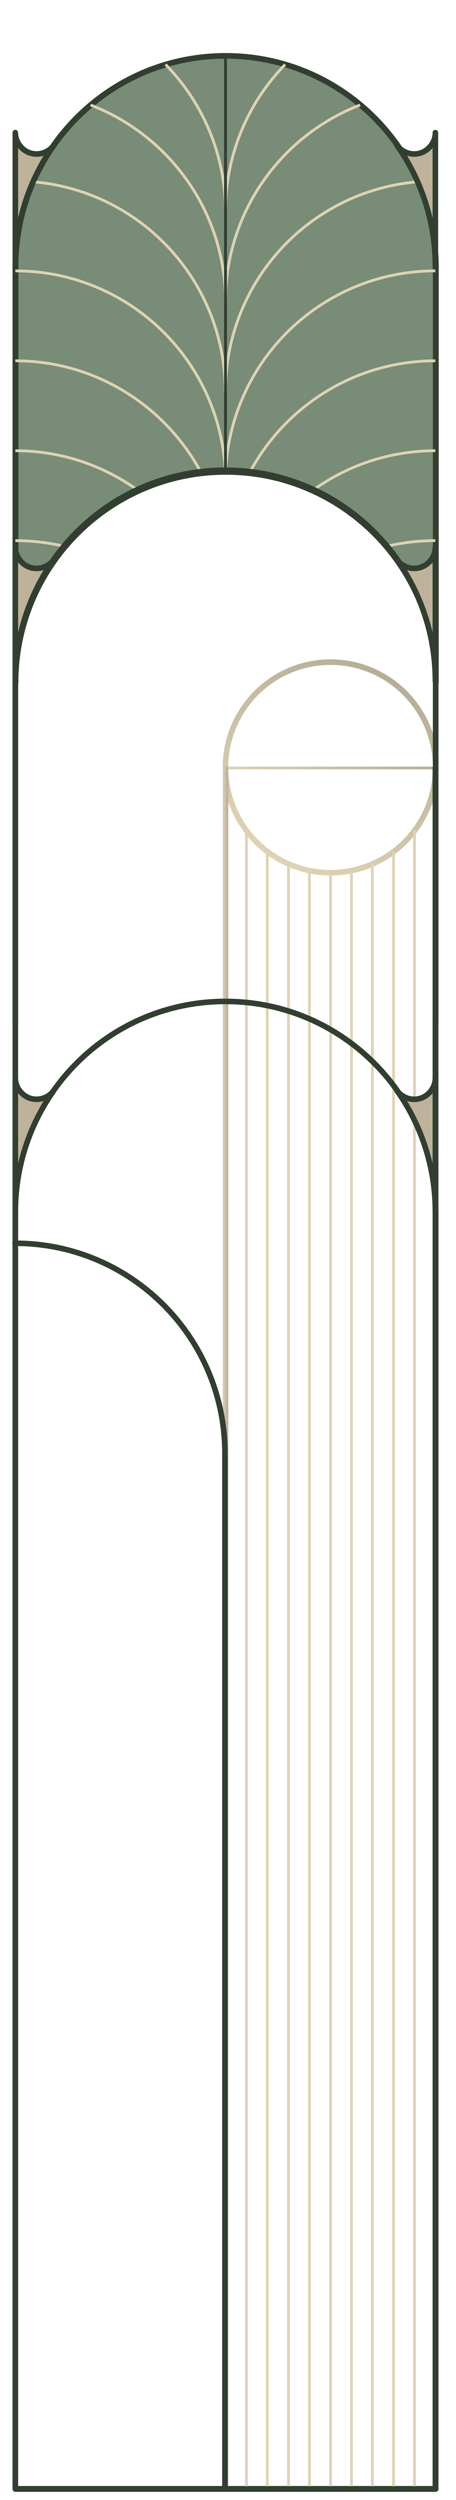 <?xml version="1.0" encoding="UTF-8"?> <!-- Generator: Adobe Illustrator 26.0.2, SVG Export Plug-In . SVG Version: 6.00 Build 0) --> <svg xmlns="http://www.w3.org/2000/svg" xmlns:xlink="http://www.w3.org/1999/xlink" x="0px" y="0px" viewBox="0 0 163.6 895.2" style="enable-background:new 0 0 163.6 895.2;" xml:space="preserve"> <style type="text/css"> .st0{fill:#52614A;} .st1{fill:none;stroke:url(#SVGID_1_);stroke-linecap:round;stroke-linejoin:round;stroke-miterlimit:10;} .st2{fill:none;stroke:url(#SVGID_00000153691252186120108720000014688531029373763474_);stroke-width:2;stroke-linecap:round;stroke-linejoin:round;stroke-miterlimit:10;} .st3{fill:#788C77;stroke:#313E30;stroke-width:2;stroke-linecap:round;stroke-linejoin:round;stroke-miterlimit:10;} .st4{fill:none;stroke:#E5D6B6;stroke-linecap:round;stroke-linejoin:round;stroke-miterlimit:10;} .st5{fill:#4D6571;stroke:#E5D6B6;stroke-width:2;stroke-linecap:round;stroke-linejoin:round;stroke-miterlimit:10;} .st6{fill:#52614A;stroke:#E5D6B6;stroke-width:2;stroke-linecap:round;stroke-linejoin:round;stroke-miterlimit:10;} .st7{fill:#BEB29A;stroke:#E5D6B6;stroke-width:2;stroke-linecap:round;stroke-linejoin:round;stroke-miterlimit:10;} .st8{fill:none;stroke:#E5D6B6;stroke-width:2;stroke-linecap:round;stroke-linejoin:round;stroke-miterlimit:10;} .st9{fill:#4F4D71;stroke:#E5D6B6;stroke-width:2;stroke-linecap:round;stroke-linejoin:round;stroke-miterlimit:10;} .st10{fill:none;stroke:#52614A;stroke-width:2;stroke-linecap:round;stroke-linejoin:round;stroke-miterlimit:10;} .st11{fill:none;stroke:#384034;stroke-width:2;stroke-miterlimit:10;} .st12{fill:none;stroke:#667261;stroke-width:2;stroke-miterlimit:10;} .st13{fill:none;stroke:#52614A;stroke-linecap:round;stroke-linejoin:round;stroke-miterlimit:10;} .st14{fill:#BEB29A;stroke:#52614A;stroke-width:2;stroke-linecap:round;stroke-linejoin:round;stroke-miterlimit:10;} .st15{fill:none;stroke:#313E30;stroke-width:2;stroke-linecap:round;stroke-linejoin:round;stroke-miterlimit:10;} .st16{fill:none;stroke:#313E30;stroke-linecap:round;stroke-linejoin:round;stroke-miterlimit:10;} .st17{fill:#BEB29A;stroke:#313E30;stroke-width:2;stroke-linecap:round;stroke-linejoin:round;stroke-miterlimit:10;} .st18{fill:none;stroke:#DED3B4;stroke-miterlimit:10;} .st19{fill:none;stroke:#DED3B4;stroke-linecap:round;stroke-linejoin:round;stroke-miterlimit:10;} .st20{fill:none;stroke:url(#SVGID_00000162318466728836841960000016606288689853636771_);stroke-width:2;stroke-linecap:round;stroke-linejoin:round;stroke-miterlimit:10;} .st21{fill:#1F2F17;} .st22{fill:#93A38B;} .st23{fill:#7D8877;} .st24{fill:#667261;} .st25{fill:#384034;} .st26{fill:#DED3B4;} .st27{fill:url(#SVGID_00000171681300803998039950000001265398533086801804_);} .st28{fill:#B7AE98;} .st29{fill:url(#SVGID_00000064349546174385013280000012968893875689732519_);} .st30{fill:#ACAEAF;} </style> <g id="BACKGROUND"> </g> <g id="OBJECTS"> <linearGradient id="SVGID_1_" gradientUnits="userSpaceOnUse" x1="80.366" y1="275.049" x2="156.744" y2="275.049"> <stop offset="0" style="stop-color:#DED3B4"></stop> <stop offset="1" style="stop-color:#B7AE98"></stop> </linearGradient> <line class="st1" x1="80.9" y1="275" x2="156.2" y2="275"></line> <linearGradient id="SVGID_00000055681693467481354610000005598997474762262170_" gradientUnits="userSpaceOnUse" x1="79.866" y1="275.049" x2="157.244" y2="275.049"> <stop offset="0" style="stop-color:#DED3B4"></stop> <stop offset="1" style="stop-color:#B7AE98"></stop> </linearGradient> <ellipse transform="matrix(0.502 -0.865 0.865 0.502 -178.821 239.344)" style="fill:none;stroke:url(#SVGID_00000055681693467481354610000005598997474762262170_);stroke-width:2;stroke-linecap:round;stroke-linejoin:round;stroke-miterlimit:10;" cx="118.6" cy="275" rx="37.7" ry="37.7"></ellipse> <path class="st3" d="M81,20L81,20C39.4,20,5.6,53.8,5.6,95.4v149C5.6,202.8,39.4,169,81,169l0,0c41.6,0,75.4,33.7,75.4,75.4v-149 C156.4,53.8,122.6,20,81,20z"></path> <path class="st15" d="M5.5,366.4v-271C5.5,53.8,39.2,20,80.9,20h0c41.6,0,75.4,33.7,75.4,75.4v271"></path> <g> <path class="st18" d="M59.4,23.1c13.3,13.6,21.5,32.2,21.5,52.7"></path> <path class="st18" d="M32.5,37.6C60.8,48.5,80.9,75.9,80.9,108"></path> <path class="st18" d="M11.8,65.1c38.7,3.2,69,35.6,69,75.1"></path> <path class="st18" d="M5.5,97c40.3,0,73.2,31.6,75.3,71.4"></path> <path class="st18" d="M5.5,129.2c28.6,0,53.5,16,66.3,39.4"></path> <path class="st18" d="M5.5,161.4c16.3,0,31.4,5.2,43.7,14"></path> <path class="st18" d="M5.5,193.6c6,0,11.8,0.7,17.4,2"></path> </g> <g> <path class="st18" d="M102.3,23.1C89,36.7,80.9,55.3,80.9,75.8"></path> <path class="st18" d="M129.2,37.6C100.9,48.5,80.9,75.9,80.9,108"></path> <path class="st18" d="M149.9,65.1c-38.7,3.2-69,35.6-69,75.1"></path> <path class="st18" d="M156.2,97C116,97,83,128.6,81,168.4"></path> <path class="st18" d="M156.2,129.2c-28.6,0-53.5,16-66.3,39.4"></path> <path class="st18" d="M156.2,161.4c-16.3,0-31.4,5.2-43.7,14"></path> <path class="st18" d="M156.2,193.6c-6,0-11.8,0.7-17.4,2"></path> </g> <line class="st16" x1="80.9" y1="168.4" x2="80.9" y2="20"></line> <path class="st15" d="M80.9,168.4L80.9,168.4c41.6,0,75.4,33.7,75.4,75.4v647.4H5.5V243.8C5.5,202.2,39.2,168.4,80.9,168.4z"></path> <path class="st17" d="M156.2,47.5c0,2.7-1.5,5.2-3.8,6.6l0,0c-3.4,2-7.7,1-10-2.1c8.7,12.3,13.8,27.3,13.8,43.5V47.5z"></path> <path class="st17" d="M5.5,47.5c0,2.7,1.5,5.2,3.8,6.6h0c3.4,2,7.7,1,10-2.1C10.6,64.2,5.5,79.2,5.5,95.4V47.5z"></path> <g> <line class="st19" x1="118.6" y1="312.7" x2="118.6" y2="891.2"></line> <line class="st19" x1="126.1" y1="312" x2="126.1" y2="891.2"></line> <line class="st19" x1="133.6" y1="309.6" x2="133.6" y2="891.2"></line> <line class="st19" x1="141.2" y1="305.1" x2="141.2" y2="891.2"></line> <line class="st19" x1="148.7" y1="297.7" x2="148.7" y2="891.2"></line> <line class="st19" x1="88.4" y1="297.7" x2="88.4" y2="891.2"></line> <linearGradient id="SVGID_00000109711446126898796270000015245892406461078671_" gradientUnits="userSpaceOnUse" x1="79.866" y1="583.13" x2="81.866" y2="583.13"> <stop offset="0" style="stop-color:#DED3B4"></stop> <stop offset="1" style="stop-color:#B7AE98"></stop> </linearGradient> <line style="fill:none;stroke:url(#SVGID_00000109711446126898796270000015245892406461078671_);stroke-width:2;stroke-linecap:round;stroke-linejoin:round;stroke-miterlimit:10;" x1="80.9" y1="891.2" x2="80.9" y2="275"></line> <line class="st19" x1="95.9" y1="305.1" x2="95.9" y2="891.2"></line> <line class="st19" x1="103.5" y1="309.6" x2="103.5" y2="891.2"></line> <line class="st19" x1="111" y1="312" x2="111" y2="891.2"></line> <line class="st15" x1="156.2" y1="275" x2="156.2" y2="891.2"></line> </g> <path class="st17" d="M156.2,195.9c0,2.7-1.5,5.2-3.8,6.6l0,0c-3.4,2-7.7,1-10-2.1c8.7,12.3,13.8,27.3,13.8,43.5V195.9z"></path> <path class="st17" d="M5.5,195.9c0,2.7,1.5,5.2,3.8,6.6h0c3.4,2,7.7,1,10-2.1c-8.7,12.3-13.8,27.3-13.8,43.5V195.9z"></path> <path class="st15" d="M80.9,358.6L80.9,358.6c41.6,0,75.4,33.7,75.4,75.4v457.3H5.5V433.9C5.5,392.3,39.2,358.6,80.9,358.6z"></path> <path class="st15" d="M5.4,445.2L5.4,445.2c41.6,0,75.3,33.7,75.3,75.3v370.7"></path> <path class="st17" d="M156.2,386c0,2.7-1.5,5.2-3.8,6.6l0,0c-3.4,2-7.7,1-10-2.1c8.7,12.3,13.8,27.3,13.8,43.5V386z"></path> <path class="st17" d="M5.5,386c0,2.7,1.5,5.2,3.8,6.6h0c3.4,2,7.7,1,10-2.1c-8.7,12.3-13.8,27.3-13.8,43.5V386z"></path> </g> </svg> 